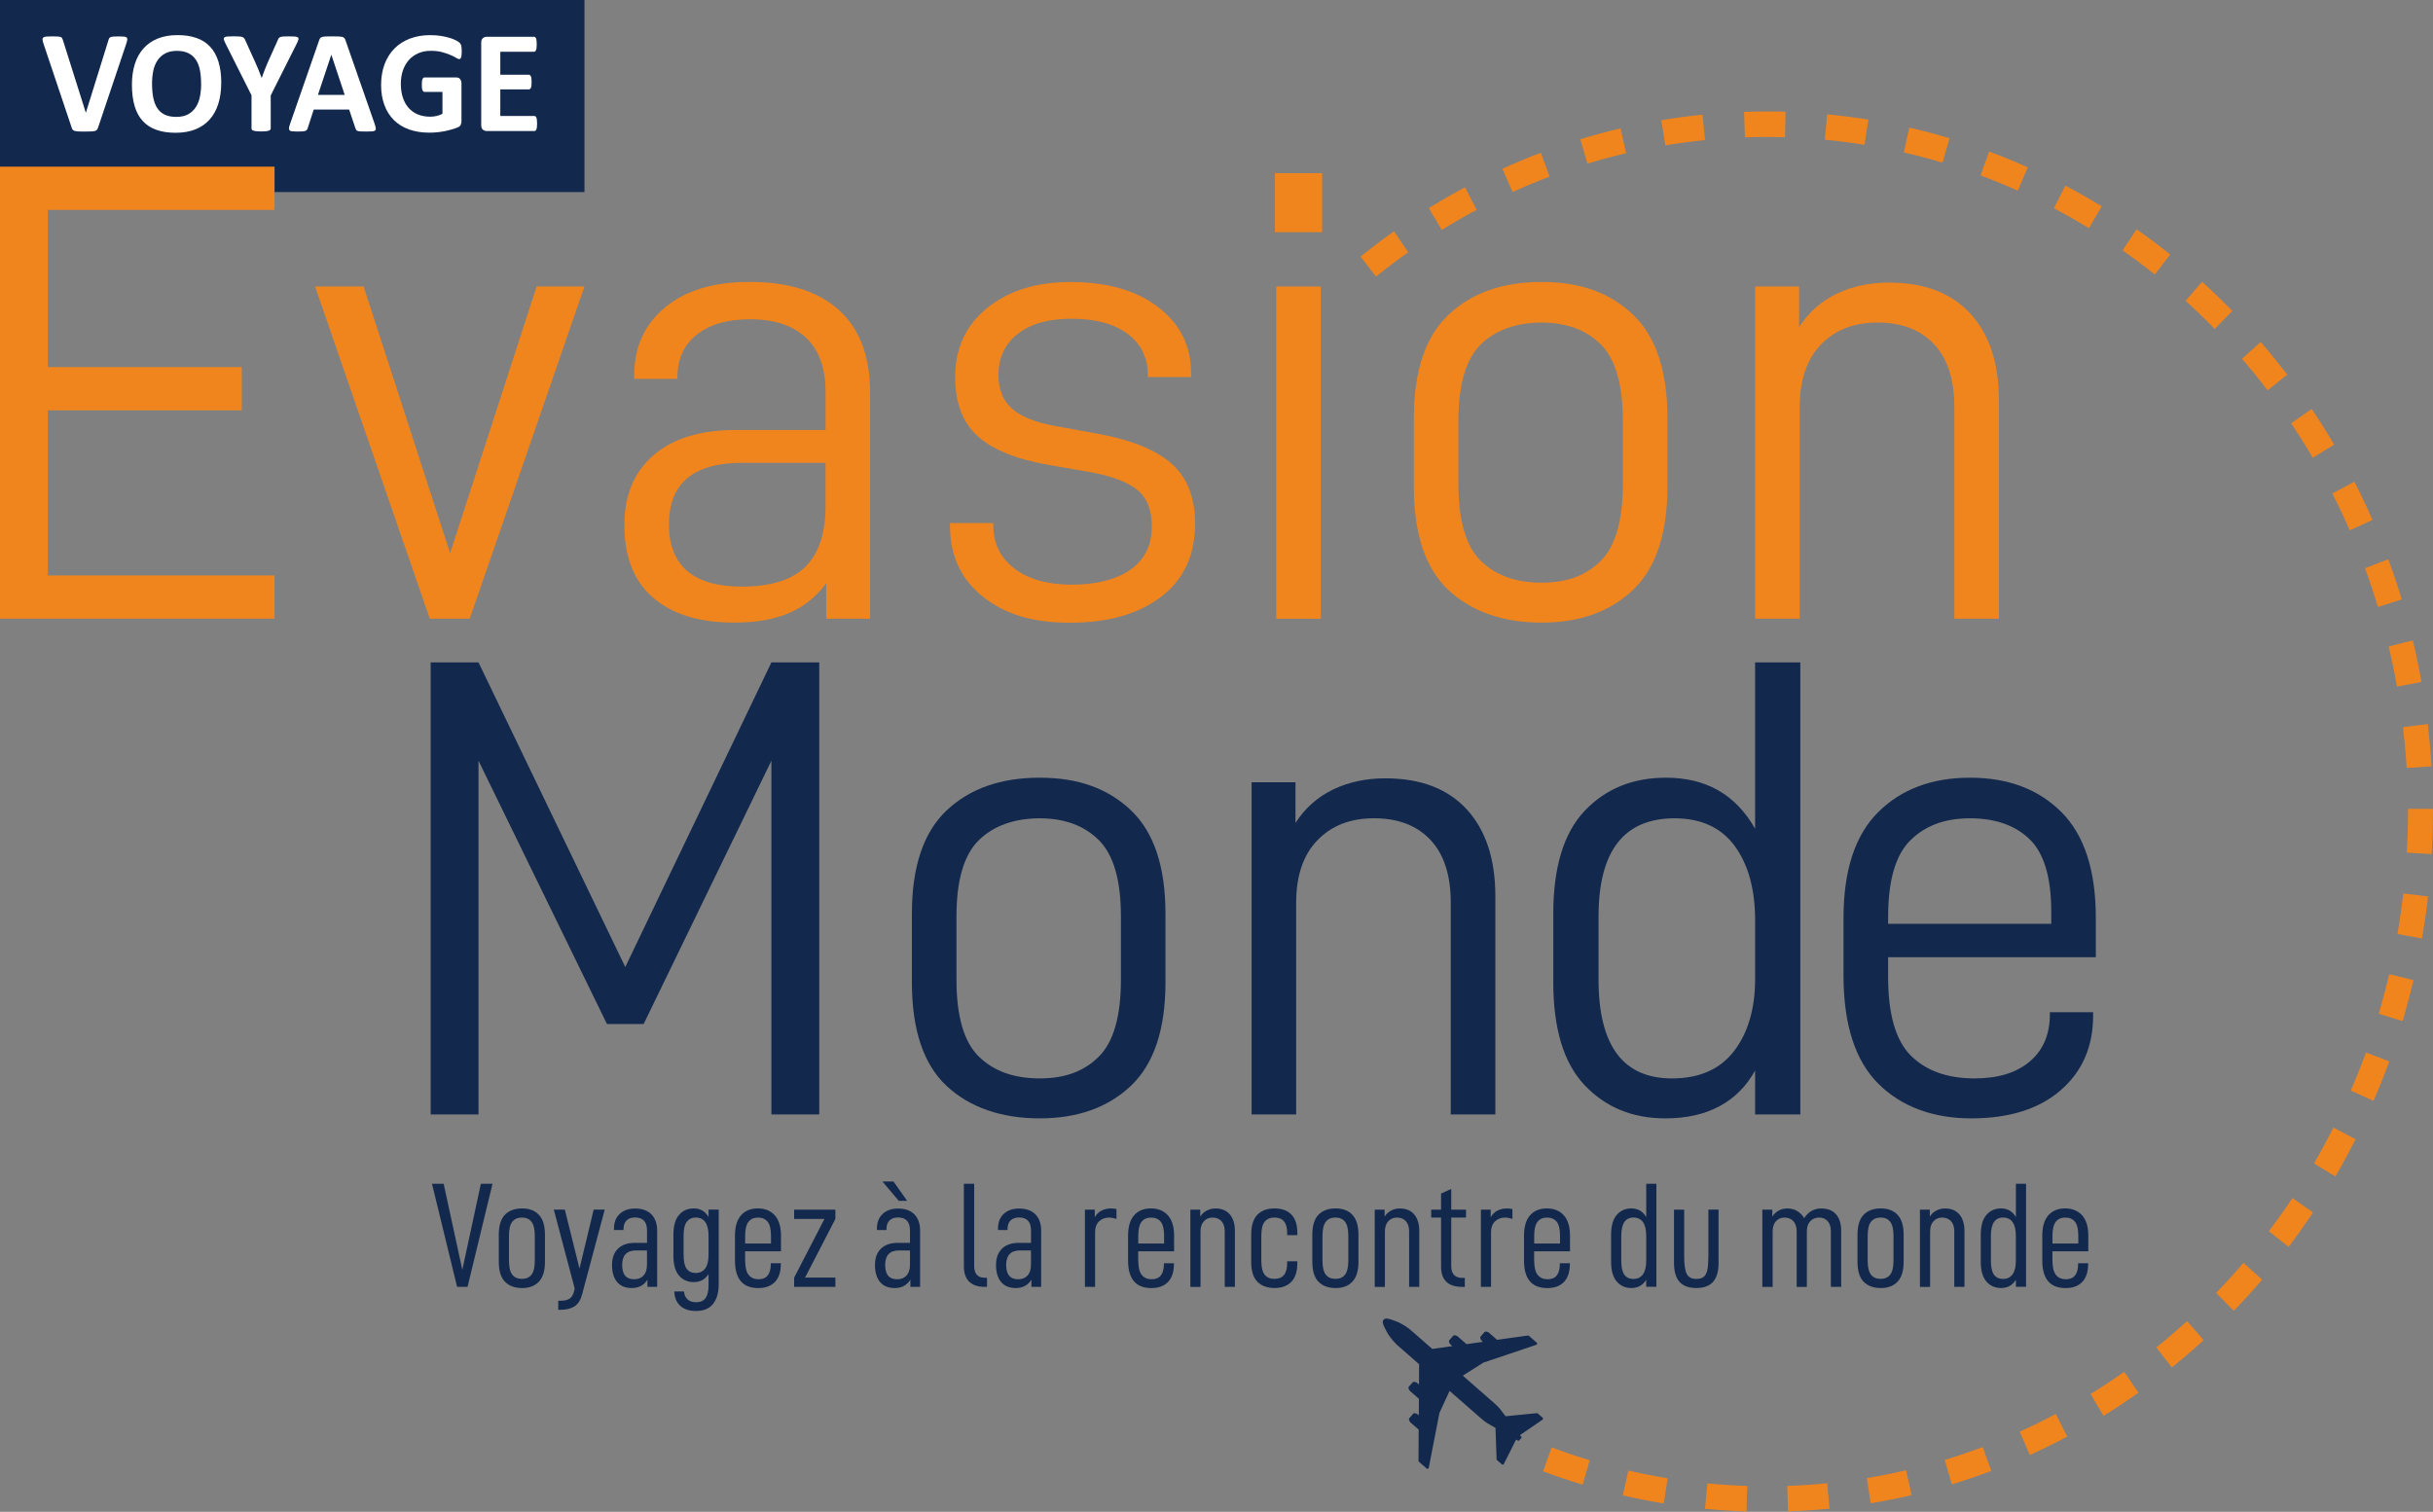 <?xml version="1.0" encoding="UTF-8"?>
<svg id="Calque_1" xmlns="http://www.w3.org/2000/svg" version="1.1" viewBox="0 0 689.23 428.37">
  <rect x="0" y="0" width="689.23" height="428.37" fill="#808080" stroke="none"/>
  <!-- Generator: Adobe Illustrator 29.4.0, SVG Export Plug-In . SVG Version: 2.1.0 Build 152)  -->
  <defs>
    <style>
      .st0 {
        fill: #f1851d;
      }

      .st1 {
        fill: #fff;
      }

      .st2 {
        fill: #12284c;
      }
    </style>
  </defs>
  <g>
    <path class="st2" d="M125.68,335.43l5.29,24.38,5.25-24.38h3.3l-7.07,29.2h-2.96l-7.11-29.2h3.3Z"/>
    <path class="st2" d="M141.3,357.52v-7.66c0-2.57.58-4.45,1.74-5.65s2.78-1.8,4.87-1.8,3.62.61,4.76,1.82c1.14,1.21,1.71,3.09,1.71,5.63v7.66c0,2.54-.57,4.42-1.71,5.63-1.14,1.21-2.73,1.82-4.76,1.82s-3.71-.6-4.87-1.8-1.74-3.08-1.74-5.65ZM151.5,357.18v-6.98c0-1.86-.31-3.2-.93-4-.62-.8-1.52-1.21-2.71-1.21s-2.09.4-2.73,1.18c-.64.79-.95,2.13-.95,4.02v6.98c0,1.89.32,3.23.95,4.02.64.79,1.54,1.18,2.73,1.18s2.09-.4,2.71-1.21c.62-.8.93-2.14.93-4Z"/>
    <path class="st2" d="M164.92,366.7c-.42,1.64-1.14,2.79-2.16,3.45-1.02.66-2.41.99-4.19.99h-.42v-2.58h.72c1.1,0,1.95-.21,2.54-.63.59-.42,1-1.13,1.23-2.12l.17-.68-5.93-22.39h3.13l4.15,16.72,4.02-16.72h3.13l-6.39,23.95Z"/>
    <path class="st2" d="M186.16,348.76v15.87h-2.75v-2.03c-.99,1.58-2.47,2.37-4.44,2.37-1.81,0-3.19-.57-4.15-1.71s-1.44-2.74-1.44-4.8.56-3.52,1.67-4.63,2.73-1.67,4.85-1.67h3.39v-3.51c0-2.45-1.13-3.68-3.39-3.68-1.04,0-1.85.28-2.41.85-.56.56-.85,1.35-.85,2.37v.34h-2.71v-.38c0-1.78.54-3.17,1.63-4.19,1.09-1.02,2.53-1.52,4.34-1.52,2.03,0,3.58.56,4.66,1.67,1.07,1.11,1.61,2.67,1.61,4.68ZM183.28,358.37v-4.06h-3.09c-2.62,0-3.94,1.37-3.94,4.11s1.13,4.06,3.39,4.06c1.16,0,2.05-.36,2.69-1.08.63-.72.95-1.73.95-3.03Z"/>
    <path class="st2" d="M191.03,365.94h2.75c.06.93.38,1.67.97,2.22.59.55,1.4.83,2.41.83,1.24,0,2.14-.39,2.71-1.18.56-.79.85-1.99.85-3.6v-3.22c-.93,1.52-2.33,2.29-4.19,2.29-1.72,0-3.11-.61-4.17-1.84-1.06-1.23-1.59-3.08-1.59-5.57v-6.05c0-2.48.53-4.34,1.59-5.57,1.06-1.23,2.45-1.84,4.17-1.84,1.86,0,3.26.82,4.19,2.45v-2.12h2.88v21.2c0,2.31-.53,4.15-1.59,5.5-1.06,1.35-2.67,2.03-4.85,2.03-1.92,0-3.41-.49-4.47-1.48-1.06-.99-1.61-2.34-1.67-4.06ZM200.72,355.53v-5.33c0-3.47-1.21-5.21-3.64-5.21-1.07,0-1.91.4-2.52,1.18-.61.79-.91,2.12-.91,3.98v5.38c0,1.86.29,3.19.87,3.98.58.79,1.43,1.19,2.56,1.19,1.19,0,2.09-.44,2.71-1.31.62-.87.93-2.16.93-3.85Z"/>
    <path class="st2" d="M211.09,357.14c0,1.92.33,3.29.99,4.11s1.6,1.23,2.81,1.23c2.31,0,3.47-1.45,3.47-4.36v-.17h2.84v.13c0,2.29-.56,4.01-1.67,5.16s-2.69,1.74-4.72,1.74c-4.4,0-6.6-2.6-6.6-7.79v-7.07c0-2.54.57-4.46,1.71-5.76,1.14-1.3,2.73-1.95,4.76-1.95s3.63.65,4.8,1.95,1.76,3.22,1.76,5.76v4.44h-10.16v2.58ZM211.09,350.2v2.16h7.32v-2.24c0-1.83-.32-3.15-.95-3.94-.64-.79-1.55-1.18-2.73-1.18s-2.09.4-2.71,1.21c-.62.8-.93,2.14-.93,4Z"/>
    <path class="st2" d="M228.06,362.01h8.59v2.62h-11.68v-2.62l8.59-16.63h-8.59v-2.62h11.68v2.62l-8.59,16.63Z"/>
    <path class="st2" d="M260.65,348.76v15.87h-2.75v-2.03c-.99,1.58-2.47,2.37-4.44,2.37-1.81,0-3.19-.57-4.15-1.71s-1.44-2.74-1.44-4.8.56-3.52,1.67-4.63,2.73-1.67,4.85-1.67h3.39v-3.51c0-2.45-1.13-3.68-3.39-3.68-1.04,0-1.85.28-2.41.85-.56.56-.85,1.35-.85,2.37v.34h-2.71v-.38c0-1.78.54-3.17,1.63-4.19,1.09-1.02,2.53-1.52,4.34-1.52,2.03,0,3.58.56,4.66,1.67,1.07,1.11,1.61,2.67,1.61,4.68ZM249.99,334.79h3.13l3.85,5.46h-2.37l-4.61-5.46ZM257.78,358.37v-4.06h-3.09c-2.62,0-3.94,1.37-3.94,4.11s1.13,4.06,3.39,4.06c1.16,0,2.05-.36,2.69-1.08.63-.72.95-1.73.95-3.03Z"/>
    <path class="st2" d="M273.05,358.83v-23.4h2.92v23.28c0,2.23,1,3.34,3,3.34h.64v2.58h-.72c-1.89,0-3.34-.49-4.34-1.48-1-.99-1.5-2.43-1.5-4.32Z"/>
    <path class="st2" d="M294.94,348.76v15.87h-2.75v-2.03c-.99,1.58-2.47,2.37-4.44,2.37-1.81,0-3.19-.57-4.15-1.71s-1.44-2.74-1.44-4.8.56-3.52,1.67-4.63,2.73-1.67,4.85-1.67h3.39v-3.51c0-2.45-1.13-3.68-3.39-3.68-1.04,0-1.85.28-2.41.85-.56.56-.85,1.35-.85,2.37v.34h-2.71v-.38c0-1.78.54-3.17,1.63-4.19,1.09-1.02,2.53-1.52,4.34-1.52,2.03,0,3.58.56,4.66,1.67,1.07,1.11,1.61,2.67,1.61,4.68ZM292.06,358.37v-4.06h-3.09c-2.62,0-3.94,1.37-3.94,4.11s1.13,4.06,3.39,4.06c1.16,0,2.05-.36,2.69-1.08.63-.72.95-1.73.95-3.03Z"/>
    <path class="st2" d="M310.13,342.75v2.16c.48-.85,1.11-1.47,1.91-1.88.79-.41,1.68-.61,2.67-.61.59,0,1.11.06,1.57.17v2.79c-.76-.25-1.47-.38-2.12-.38-1.16,0-2.1.37-2.84,1.1-.73.73-1.1,1.74-1.1,3v15.53h-2.88v-21.88h2.79Z"/>
    <path class="st2" d="M322.45,357.14c0,1.92.33,3.29.99,4.11s1.6,1.23,2.81,1.23c2.31,0,3.47-1.45,3.47-4.36v-.17h2.84v.13c0,2.29-.56,4.01-1.67,5.16s-2.69,1.74-4.72,1.74c-4.4,0-6.6-2.6-6.6-7.79v-7.07c0-2.54.57-4.46,1.71-5.76,1.14-1.3,2.73-1.95,4.76-1.95s3.63.65,4.8,1.95,1.76,3.22,1.76,5.76v4.44h-10.16v2.58ZM322.45,350.2v2.16h7.32v-2.24c0-1.83-.32-3.15-.95-3.94-.64-.79-1.54-1.18-2.73-1.18s-2.09.4-2.71,1.21c-.62.8-.93,2.14-.93,4Z"/>
    <path class="st2" d="M340.01,342.75v1.99c.42-.71,1.02-1.27,1.78-1.69.76-.42,1.61-.63,2.54-.63,1.75,0,3.1.56,4.06,1.69s1.44,2.69,1.44,4.7v15.83h-2.88v-15.7c0-1.27-.31-2.24-.93-2.92s-1.45-1.02-2.5-1.02-1.84.35-2.48,1.04c-.64.69-.95,1.66-.95,2.9v15.7h-2.88v-21.88h2.79Z"/>
    <path class="st2" d="M354.45,357.52v-7.66c0-2.57.58-4.45,1.73-5.65s2.78-1.8,4.87-1.8,3.65.58,4.78,1.73c1.13,1.16,1.69,2.91,1.69,5.25v.59h-2.88v-.59c0-2.93-1.19-4.4-3.56-4.4-1.24,0-2.18.4-2.82,1.18-.63.79-.95,2.13-.95,4.02v6.98c0,1.89.32,3.23.95,4.02.64.79,1.56,1.18,2.77,1.18,2.4,0,3.6-1.47,3.6-4.4v-.59h2.88v.55c0,2.34-.56,4.1-1.69,5.27-1.13,1.17-2.71,1.76-4.74,1.76s-3.75-.6-4.91-1.8-1.73-3.08-1.73-5.65Z"/>
    <path class="st2" d="M371.76,357.52v-7.66c0-2.57.58-4.45,1.73-5.65s2.78-1.8,4.87-1.8,3.62.61,4.76,1.82c1.14,1.21,1.71,3.09,1.71,5.63v7.66c0,2.54-.57,4.42-1.71,5.63-1.14,1.21-2.73,1.82-4.76,1.82s-3.71-.6-4.87-1.8-1.73-3.08-1.73-5.65ZM381.96,357.18v-6.98c0-1.86-.31-3.2-.93-4-.62-.8-1.52-1.21-2.71-1.21s-2.1.4-2.73,1.18c-.63.79-.95,2.13-.95,4.02v6.98c0,1.89.32,3.23.95,4.02.64.79,1.55,1.18,2.73,1.18s2.09-.4,2.71-1.21c.62-.8.93-2.14.93-4Z"/>
    <path class="st2" d="M392.24,342.75v1.99c.42-.71,1.02-1.27,1.78-1.69.76-.42,1.61-.63,2.54-.63,1.75,0,3.1.56,4.06,1.69s1.44,2.69,1.44,4.7v15.83h-2.88v-15.7c0-1.27-.31-2.24-.93-2.92-.62-.68-1.45-1.02-2.5-1.02s-1.84.35-2.48,1.04-.95,1.66-.95,2.9v15.7h-2.88v-21.88h2.79Z"/>
    <path class="st2" d="M411.12,358.75c0,1.13.27,1.97.8,2.52.54.55,1.35.83,2.45.83h.59v2.54h-.72c-4.01,0-6.01-1.92-6.01-5.76v-13.88h-2.79v-2.24h2.79v-4.57l2.88-1.31v5.88h4.19v2.24h-4.19v13.76Z"/>
    <path class="st2" d="M422.29,342.75v2.16c.48-.85,1.11-1.47,1.91-1.88s1.68-.61,2.67-.61c.59,0,1.11.06,1.57.17v2.79c-.76-.25-1.47-.38-2.11-.38-1.16,0-2.1.37-2.84,1.1-.73.73-1.1,1.74-1.1,3v15.53h-2.88v-21.88h2.79Z"/>
    <path class="st2" d="M434.61,357.14c0,1.92.33,3.29.99,4.11s1.6,1.23,2.81,1.23c2.32,0,3.47-1.45,3.47-4.36v-.17h2.84v.13c0,2.29-.56,4.01-1.67,5.16-1.11,1.16-2.69,1.74-4.72,1.74-4.4,0-6.6-2.6-6.6-7.79v-7.07c0-2.54.57-4.46,1.71-5.76s2.73-1.95,4.76-1.95,3.63.65,4.8,1.95,1.76,3.22,1.76,5.76v4.44h-10.16v2.58ZM434.61,350.2v2.16h7.32v-2.24c0-1.83-.32-3.15-.95-3.94-.63-.79-1.54-1.18-2.73-1.18s-2.09.4-2.71,1.21c-.62.8-.93,2.14-.93,4Z"/>
    <path class="st2" d="M456.4,357.52v-7.66c0-2.51.53-4.38,1.59-5.61,1.06-1.23,2.45-1.84,4.17-1.84,1.83,0,3.23.82,4.19,2.45v-9.44h2.88v29.2h-2.88v-1.99c-.96,1.55-2.36,2.33-4.19,2.33-1.72,0-3.11-.61-4.17-1.84-1.06-1.23-1.59-3.1-1.59-5.61ZM466.35,357.22v-6.98c0-3.5-1.21-5.25-3.64-5.25-2.29,0-3.43,1.74-3.43,5.21v6.98c0,1.86.29,3.2.87,4,.58.8,1.43,1.21,2.56,1.21,1.19,0,2.09-.44,2.71-1.31.62-.87.93-2.16.93-3.85Z"/>
    <path class="st2" d="M474.22,357.9v-15.15h2.88v13.21c0,2.31.23,3.96.7,4.95.47.99,1.39,1.48,2.77,1.48.93,0,1.64-.21,2.12-.64s.81-1.09.99-1.99.28-2.17.28-3.81v-13.21h2.88v15.15c0,2.37-.52,4.14-1.55,5.31-1.03,1.17-2.62,1.76-4.76,1.76s-3.73-.59-4.76-1.76c-1.03-1.17-1.55-2.94-1.55-5.31Z"/>
    <path class="st2" d="M502.07,342.75v1.99c.42-.71,1.01-1.27,1.76-1.69.75-.42,1.59-.63,2.52-.63,1.04,0,1.97.25,2.79.74.82.49,1.47,1.16,1.95,2.01.54-.87,1.22-1.55,2.05-2.03s1.76-.72,2.77-.72c1.86,0,3.27.56,4.23,1.67.96,1.11,1.44,2.69,1.44,4.72v15.83h-2.92v-15.7c0-1.27-.3-2.24-.91-2.92s-1.42-1.02-2.43-1.02-1.88.35-2.52,1.04-.95,1.64-.95,2.86v15.74h-2.88v-15.7c0-1.24-.31-2.21-.93-2.9-.62-.69-1.45-1.04-2.5-1.04s-1.83.35-2.45,1.04-.93,1.66-.93,2.9v15.7h-2.92v-21.88h2.84Z"/>
    <path class="st2" d="M526.2,357.52v-7.66c0-2.57.58-4.45,1.73-5.65s2.78-1.8,4.87-1.8,3.62.61,4.76,1.82c1.14,1.21,1.71,3.09,1.71,5.63v7.66c0,2.54-.57,4.42-1.71,5.63-1.14,1.21-2.73,1.82-4.76,1.82s-3.71-.6-4.87-1.8-1.73-3.08-1.73-5.65ZM536.4,357.18v-6.98c0-1.86-.31-3.2-.93-4-.62-.8-1.52-1.21-2.71-1.21s-2.1.4-2.73,1.18c-.63.79-.95,2.13-.95,4.02v6.98c0,1.89.32,3.23.95,4.02.64.79,1.55,1.18,2.73,1.18s2.09-.4,2.71-1.21c.62-.8.93-2.14.93-4Z"/>
    <path class="st2" d="M546.68,342.75v1.99c.42-.71,1.02-1.27,1.78-1.69.76-.42,1.61-.63,2.54-.63,1.75,0,3.1.56,4.06,1.69s1.44,2.69,1.44,4.7v15.83h-2.88v-15.7c0-1.27-.31-2.24-.93-2.92-.62-.68-1.45-1.02-2.5-1.02s-1.84.35-2.47,1.04-.95,1.66-.95,2.9v15.7h-2.88v-21.88h2.79Z"/>
    <path class="st2" d="M561.12,357.52v-7.66c0-2.51.53-4.38,1.59-5.61,1.06-1.23,2.45-1.84,4.17-1.84,1.84,0,3.23.82,4.19,2.45v-9.44h2.88v29.2h-2.88v-1.99c-.96,1.55-2.35,2.33-4.19,2.33-1.72,0-3.11-.61-4.17-1.84-1.06-1.23-1.59-3.1-1.59-5.61ZM571.06,357.22v-6.98c0-3.5-1.21-5.25-3.64-5.25-2.29,0-3.43,1.74-3.43,5.21v6.98c0,1.86.29,3.2.87,4,.58.8,1.43,1.21,2.56,1.21,1.19,0,2.09-.44,2.71-1.31.62-.87.93-2.16.93-3.85Z"/>
    <path class="st2" d="M581.43,357.14c0,1.92.33,3.29.99,4.11s1.6,1.23,2.81,1.23c2.32,0,3.47-1.45,3.47-4.36v-.17h2.84v.13c0,2.29-.56,4.01-1.67,5.16-1.11,1.16-2.69,1.74-4.72,1.74-4.4,0-6.6-2.6-6.6-7.79v-7.07c0-2.54.57-4.46,1.71-5.76s2.73-1.95,4.76-1.95,3.63.65,4.8,1.95,1.76,3.22,1.76,5.76v4.44h-10.16v2.58ZM581.43,350.2v2.16h7.32v-2.24c0-1.83-.32-3.15-.95-3.94-.63-.79-1.54-1.18-2.73-1.18s-2.09.4-2.71,1.21c-.62.8-.93,2.14-.93,4Z"/>
  </g>
  <rect class="st2" width="165.57" height="54.42"/>
  <path class="st0" d="M13.55,104.02h54.95v12.25H13.55v46.78h64.23v12.25H0V47.22h77.78v12.25H13.55v44.55Z"/>
  <path class="st0" d="M103.01,81.19l24.5,75.55,24.5-75.55h13.55l-32.49,94.12h-11.32l-32.49-94.12h13.74Z"/>
  <path class="st0" d="M246.49,111.27v64.04h-12.44v-10.02c-2.85,3.84-6.37,6.65-10.58,8.44-4.21,1.79-9.35,2.69-15.41,2.69-9.9,0-17.57-2.35-23.02-7.05-5.45-4.7-8.17-11.57-8.17-20.61,0-8.42,2.75-15,8.26-19.77,5.51-4.76,13.27-7.15,23.3-7.15h25.43v-10.77c0-6.81-1.85-11.94-5.57-15.41-3.71-3.46-8.97-5.2-15.78-5.2-6.44,0-11.48,1.46-15.13,4.36-3.65,2.91-5.48,6.9-5.48,11.98v.56h-12.25v-.93c0-8.04,2.91-14.48,8.73-19.31,5.81-4.83,13.8-7.24,23.94-7.24,11.01,0,19.46,2.66,25.34,7.98,5.88,5.32,8.82,13.12,8.82,23.39ZM233.86,143.38v-12.25h-23.57c-13.86,0-20.79,5.82-20.79,17.45s6.87,17.63,20.6,17.63c8.29,0,14.33-1.89,18.1-5.66,3.78-3.78,5.66-9.5,5.66-17.17Z"/>
  <path class="st0" d="M269.12,148.95v-.74h12.25v.56c0,5.2,2.01,9.31,6.03,12.35s9.44,4.55,16.24,4.55,12.59-1.42,16.62-4.27c4.02-2.85,6.03-6.93,6.03-12.25,0-4.7-1.39-8.17-4.18-10.4-2.78-2.23-7.27-3.9-13.46-5.01l-11.7-2.04c-9.16-1.61-15.84-4.33-20.05-8.17-4.21-3.84-6.31-9.41-6.31-16.71,0-8.17,3.03-14.7,9.1-19.58,6.06-4.89,13.92-7.33,23.58-7.33,10.39,0,18.68,2.38,24.87,7.15,6.19,4.77,9.28,10.98,9.28,18.66v1.11h-12.25v-.56c0-4.95-1.92-8.85-5.75-11.69-3.84-2.85-9.1-4.27-15.78-4.27s-11.67,1.42-15.31,4.27c-3.65,2.85-5.48,6.74-5.48,11.69,0,4.08,1.3,7.27,3.9,9.56,2.6,2.29,6.74,3.93,12.44,4.92l12.25,2.23c9.28,1.73,16.12,4.55,20.51,8.45s6.59,9.56,6.59,16.99c0,8.91-3.22,15.81-9.65,20.7-6.43,4.89-15.04,7.33-25.8,7.33s-18.5-2.47-24.69-7.42c-6.19-4.95-9.28-11.63-9.28-20.05Z"/>
  <path class="st0" d="M374.54,49.08v16.71h-13.36v-16.71h13.36ZM374.17,81.19v94.12h-12.62v-94.12h12.62Z"/>
  <path class="st0" d="M400.52,137.81v-19.31c0-13.36,3.28-23.14,9.84-29.33,6.56-6.19,15.34-9.28,26.36-9.28s19.4,3.09,25.89,9.28c6.5,6.19,9.75,15.96,9.75,29.33v19.31c0,13.37-3.25,23.14-9.75,29.33-6.5,6.19-15.13,9.28-25.89,9.28s-19.8-3.06-26.36-9.19c-6.56-6.12-9.84-15.93-9.84-29.42ZM459.73,137.07v-17.82c0-10.27-2.07-17.48-6.22-21.63-4.15-4.15-9.74-6.22-16.8-6.22s-13.06,2.07-17.26,6.22c-4.21,4.15-6.31,11.36-6.31,21.63v17.82c0,10.4,2.1,17.67,6.31,21.81,4.21,4.15,9.96,6.22,17.26,6.22s12.65-2.07,16.8-6.22c4.15-4.15,6.22-11.42,6.22-21.81Z"/>
  <path class="st0" d="M509.65,81.19v11.51c2.72-4.21,6.28-7.36,10.67-9.47,4.39-2.1,9.31-3.16,14.76-3.16,10.03,0,17.73,2.94,23.11,8.82,5.38,5.88,8.07,14.08,8.07,24.6v61.81h-12.62v-59.96c0-7.79-1.92-13.74-5.76-17.82-3.84-4.08-9.16-6.13-15.96-6.13s-12.04,2.07-16.06,6.22c-4.02,4.15-6.03,10.06-6.03,17.73v59.96h-12.62v-94.12h12.44Z"/>
  <path class="st2" d="M232.08,315.78h-13.55v-100.24l-36.2,74.62h-10.39l-36.39-74.62v100.24h-13.55v-128.09h13.55l41.58,86.32,41.4-86.32h13.55v128.09Z"/>
  <path class="st2" d="M258.32,278.28v-19.31c0-13.36,3.28-23.14,9.84-29.33,6.56-6.19,15.34-9.28,26.36-9.28s19.4,3.09,25.9,9.28c6.49,6.19,9.74,15.96,9.74,29.33v19.31c0,13.37-3.25,23.14-9.74,29.33-6.5,6.19-15.13,9.28-25.9,9.28s-19.8-3.06-26.36-9.19c-6.56-6.12-9.84-15.93-9.84-29.42ZM317.54,277.54v-17.82c0-10.27-2.07-17.48-6.22-21.63-4.15-4.15-9.75-6.22-16.8-6.22s-13.05,2.07-17.26,6.22c-4.21,4.15-6.31,11.36-6.31,21.63v17.82c0,10.4,2.1,17.67,6.31,21.81,4.21,4.15,9.96,6.22,17.26,6.22s12.66-2.07,16.8-6.22c4.15-4.15,6.22-11.42,6.22-21.81Z"/>
  <path class="st2" d="M366.99,221.66v11.51c2.72-4.21,6.28-7.36,10.67-9.47,4.39-2.1,9.31-3.16,14.76-3.16,10.02,0,17.72,2.94,23.11,8.82,5.38,5.88,8.08,14.08,8.08,24.6v61.81h-12.63v-59.96c0-7.79-1.92-13.74-5.75-17.82-3.84-4.08-9.16-6.13-15.96-6.13s-12.03,2.07-16.06,6.22c-4.02,4.15-6.03,10.06-6.03,17.73v59.96h-12.62v-94.12h12.44Z"/>
  <path class="st2" d="M440.02,278.28v-19.31c0-13.24,2.97-22.99,8.91-29.24,5.94-6.25,13.61-9.37,23.02-9.37,11.39,0,19.8,4.83,25.24,14.48v-47.15h12.81v128.09h-12.81v-12.44c-2.47,4.46-5.84,7.83-10.11,10.12-4.27,2.29-9.37,3.43-15.32,3.43-9.28,0-16.89-3.12-22.83-9.37-5.94-6.25-8.91-15.99-8.91-29.24ZM497.2,277.35v-16.52c0-8.79-1.92-15.81-5.75-21.07-3.84-5.26-9.53-7.89-17.08-7.89-14.36,0-21.53,9.28-21.53,27.85v17.82c0,18.69,6.93,28.03,20.79,28.03,7.8,0,13.67-2.6,17.63-7.8,3.96-5.2,5.94-12,5.94-20.42Z"/>
  <path class="st2" d="M534.87,276.79c0,10.64,2.16,18.1,6.49,22.37,4.33,4.27,10.33,6.41,18,6.41,6.68,0,11.91-1.61,15.68-4.83,3.78-3.22,5.66-7.67,5.66-13.36v-.56h12.25v.93c0,8.79-3.06,15.84-9.18,21.16-6.13,5.32-14.58,7.98-25.34,7.98s-19.8-3.28-26.35-9.84c-6.56-6.56-9.84-16.77-9.84-30.63v-16.34c0-13.49,3.29-23.48,9.84-29.98s15.22-9.74,25.99-9.74,19.39,3.25,25.89,9.74c6.49,6.5,9.75,16.49,9.75,29.98v11.14h-58.84v5.57ZM534.87,259.72v2.04h46.22v-3.34c0-9.78-2.04-16.64-6.12-20.61-4.09-3.96-9.72-5.94-16.89-5.94s-12.68,2.07-16.89,6.22c-4.21,4.15-6.31,11.36-6.31,21.63Z"/>
  <path class="st0" d="M494.75,428.26c-3.93-.12-7.89-.38-11.75-.75l.67-7.19c3.72.36,7.53.6,11.31.72l-.22,7.22ZM506.53,428.25l-.23-7.22c3.75-.12,7.56-.38,11.3-.74l.68,7.19c-3.9.38-7.85.64-11.75.77ZM471.31,426c-3.84-.63-7.73-1.39-11.57-2.28l1.55-7.04c3.69.85,7.44,1.59,11.13,2.19l-1.11,7.13ZM529.96,425.95l-1.12-7.13c3.72-.61,7.47-1.36,11.12-2.21l1.57,7.04c-3.8.89-7.69,1.66-11.57,2.3ZM448.34,420.68c-3.75-1.13-7.53-2.41-11.2-3.78l2.42-6.78c3.54,1.32,7.16,2.55,10.78,3.64l-2,6.93ZM552.93,420.59l-2.01-6.92c3.61-1.1,7.23-2.32,10.75-3.65l2.43,6.77c-3.67,1.38-7.43,2.66-11.18,3.8ZM575.01,412.28l-2.85-6.61c3.42-1.55,6.85-3.23,10.2-5.02l3.26,6.41c-3.48,1.85-7.05,3.61-10.61,5.21ZM595.89,401.17l-3.64-6.18c3.22-1.99,6.42-4.11,9.52-6.3l4.01,5.94c-3.22,2.28-6.54,4.48-9.88,6.54ZM615.24,387.47l-4.37-5.67c2.97-2.4,5.9-4.91,8.69-7.47l4.7,5.39c-2.89,2.65-5.93,5.26-9.01,7.75ZM632.8,371.42l-5-5.09c2.62-2.7,5.22-5.56,7.73-8.5l5.3,4.76c-2.61,3.05-5.31,6.02-8.03,8.83ZM648.32,353.29l-5.58-4.42c2.32-3.08,4.57-6.24,6.67-9.4l5.83,4.07c-2.18,3.28-4.51,6.56-6.92,9.76ZM661.58,333.35l-6.07-3.69c1.94-3.34,3.8-6.76,5.52-10.17l6.26,3.32c-1.79,3.53-3.71,7.08-5.72,10.54ZM672.39,311.93l-6.44-2.92c1.51-3.51,2.96-7.14,4.28-10.78l6.61,2.52c-1.38,3.78-2.87,7.54-4.45,11.18ZM680.6,289.34l-6.74-2.11c1.09-3.66,2.09-7.43,2.98-11.2l6.86,1.69c-.92,3.91-1.96,7.82-3.1,11.63ZM686.11,265.92l-6.94-1.27c.66-3.82,1.22-7.69,1.66-11.49l7,.84c-.45,3.94-1.03,7.95-1.72,11.91ZM688.86,242l-7.04-.41c.21-3.84.33-7.72.33-11.62v-.77h7.05v.77c0,4.04-.11,8.05-.34,12.03ZM681.77,217.6c-.23-3.84-.58-7.74-1.03-11.57l7-.87c.47,3.97.83,8.01,1.07,11.99l-7.04.44ZM679.03,194.54c-.67-3.78-1.46-7.6-2.36-11.36l6.85-1.72c.93,3.89,1.76,7.86,2.45,11.79l-6.94,1.29ZM673.64,171.99c-1.1-3.66-2.34-7.36-3.67-10.99l6.6-2.54c1.38,3.77,2.67,7.6,3.81,11.39l-6.74,2.13ZM665.65,150.27c-1.52-3.48-3.18-7-4.93-10.44l6.25-3.34c1.82,3.57,3.54,7.21,5.12,10.83l-6.44,2.95ZM655.18,129.71c-1.95-3.32-4.01-6.61-6.13-9.76l5.82-4.09c2.19,3.27,4.33,6.68,6.35,10.12l-6.05,3.72ZM642.37,110.59c-2.32-3.05-4.76-6.06-7.24-8.93l5.29-4.77c2.57,2.99,5.09,6.1,7.51,9.27l-5.56,4.44ZM627.38,93.19c-2.67-2.74-5.44-5.42-8.24-7.96l4.68-5.4c2.91,2.65,5.79,5.43,8.56,8.27l-4.99,5.1ZM389.81,78.38l-4.38-5.66c3.1-2.51,6.28-4.92,9.46-7.18l4.02,5.93c-3.06,2.18-6.13,4.5-9.1,6.91ZM610.43,77.79c-2.97-2.38-6.05-4.69-9.14-6.87l3.99-5.95c3.21,2.26,6.4,4.66,9.5,7.13l-4.35,5.69ZM408.42,65.15l-3.65-6.18c3.35-2.08,6.8-4.07,10.25-5.91l3.27,6.4c-3.32,1.78-6.64,3.69-9.86,5.69ZM591.75,64.65c-3.21-1.97-6.54-3.87-9.91-5.64l3.24-6.42c3.49,1.85,6.95,3.82,10.3,5.87l-3.62,6.2ZM428.48,54.42l-2.86-6.6c3.56-1.62,7.23-3.15,10.89-4.54l2.45,6.77c-3.53,1.34-7.05,2.81-10.48,4.36ZM571.6,54.02c-3.45-1.55-7-3-10.53-4.31l2.41-6.78c3.67,1.36,7.36,2.87,10.95,4.48l-2.83,6.62ZM449.7,46.38l-2.02-6.92c3.77-1.16,7.61-2.19,11.39-3.08l1.58,7.04c-3.64.85-7.33,1.85-10.96,2.96ZM550.29,46.09c-3.61-1.08-7.3-2.06-10.97-2.9l1.54-7.04c3.82.87,7.66,1.89,11.41,3.01l-1.98,6.93ZM471.77,41.19l-1.14-7.13c3.85-.65,7.78-1.17,11.68-1.56l.69,7.19c-3.75.38-7.52.88-11.22,1.5ZM528.19,41.02c-3.7-.59-7.49-1.08-11.24-1.43l.65-7.19c3.91.37,7.84.87,11.69,1.49l-1.1,7.13ZM494.31,38.92l-.24-7.22c3.91-.14,7.85-.15,11.77-.04l-.2,7.22c-3.77-.11-7.58-.1-11.34.04Z"/>
  <path class="st2" d="M392.87,377.41c1.19,2.17,2.99,3.76,3.07,3.83h0s6.07,5.31,6.07,5.31l-.03,5.75-.45-.39c-.29-.25-.66-.38-1.05-.37-.1,0-.2.05-.27.12l-1.12,1.28c-.07.08-.1.18-.09.28.04.39.22.74.51.99l2.44,2.13-.03,4.7-.25-.22c-.29-.25-.66-.39-1.05-.38-.1,0-.2.05-.27.13l-1.12,1.28c-.07.08-.1.18-.09.28.04.39.22.74.51.99l2.24,1.96-.05,8.83c0,.11.04.21.13.28l2.18,1.91c.1.09.24.11.36.07.13-.04.22-.15.24-.28l3.01-15.51,2.88-6.27,8.99,7.86c1.34,1.17,2.41,1.71,2.44,1.72l1.58.9.31,8.88c0,.1.05.2.13.26l1.36,1.19c.09.07.2.11.31.08.11-.02.21-.1.26-.2l3.46-6.9.5.29c.08.05.19.06.28.03.1-.03.18-.09.22-.18l.14-.26.24-.17c.08-.06.13-.15.15-.25.01-.1-.01-.2-.07-.27l-.35-.46,6.37-4.35c.09-.06.15-.17.16-.28,0-.11-.04-.22-.13-.3l-1.36-1.19c-.08-.07-.18-.1-.28-.09l-8.84.87-1.09-1.43s-.71-1.04-2.05-2.21l-8.98-7.86,5.83-3.69,14.97-5.05c.13-.04.22-.15.24-.28.03-.13-.02-.26-.12-.35l-2.18-1.91c-.08-.07-.19-.1-.29-.09l-8.74,1.22-2.24-1.96c-.29-.25-.66-.39-1.05-.37-.1,0-.2.05-.27.13l-1.12,1.28c-.07.08-.1.18-.09.28.04.39.22.74.51.99l.25.22-4.65.65-2.44-2.14c-.29-.25-.66-.38-1.05-.37-.1,0-.2.05-.27.13l-1.12,1.28c-.07.08-.1.18-.09.28.04.39.22.74.51.99l.45.39-5.69.8-6.07-5.31c-.08-.07-1.89-1.64-4.21-2.53-2.31-.89-3.08-.98-3.49-.42-.5.48-.3,1.23.88,3.4Z"/>
  <g>
    <path class="st1" d="M27.75,36.19c-.07.23-.16.42-.27.57s-.29.25-.54.33c-.25.08-.59.13-1.01.15-.43.02-.98.03-1.67.03-.55,0-1.02,0-1.41,0-.39,0-.73-.02-1-.05s-.5-.07-.67-.12c-.17-.05-.32-.12-.43-.21s-.21-.18-.27-.3-.12-.27-.18-.44l-7.95-23.69c-.17-.5-.27-.89-.3-1.18-.03-.29.03-.51.21-.65.17-.14.46-.23.88-.27.41-.03.99-.05,1.73-.05.63,0,1.13.01,1.49.04.36.03.63.07.83.14.19.07.33.17.4.31.07.14.15.31.22.52l6.5,20.61h.02l6.38-20.5c.06-.23.12-.42.21-.57s.22-.26.42-.34.49-.14.86-.16c.37-.03.88-.04,1.53-.04s1.13.02,1.48.06c.35.04.59.14.72.3.13.16.17.38.12.67-.05.29-.16.67-.32,1.16l-7.97,23.71Z"/>
    <path class="st1" d="M62.67,23.47c0,2.22-.28,4.2-.83,5.95-.55,1.75-1.37,3.23-2.46,4.45-1.09,1.22-2.43,2.15-4.04,2.79-1.6.64-3.46.96-5.57.96s-3.89-.27-5.44-.82c-1.55-.54-2.84-1.37-3.87-2.49-1.03-1.11-1.81-2.53-2.32-4.25-.52-1.72-.77-3.76-.77-6.11,0-2.16.28-4.11.83-5.83.55-1.73,1.37-3.2,2.46-4.41,1.09-1.21,2.43-2.14,4.04-2.79,1.6-.65,3.47-.97,5.59-.97s3.81.27,5.36.81c1.55.54,2.84,1.36,3.88,2.48s1.82,2.52,2.35,4.22c.53,1.7.8,3.71.8,6.02ZM56.97,23.76c0-1.4-.11-2.68-.33-3.83s-.59-2.13-1.12-2.95c-.53-.82-1.24-1.45-2.12-1.9-.88-.45-1.98-.67-3.3-.67s-2.45.25-3.35.75c-.9.5-1.62,1.17-2.17,2.01-.55.84-.94,1.82-1.17,2.94-.23,1.12-.34,2.31-.34,3.56,0,1.46.11,2.77.33,3.93s.59,2.16,1.12,2.98c.52.83,1.23,1.46,2.11,1.89.88.43,1.99.65,3.32.65s2.45-.25,3.35-.74c.89-.5,1.62-1.17,2.17-2.02.55-.85.94-1.85,1.17-2.98.23-1.14.34-2.34.34-3.62Z"/>
    <path class="st1" d="M76.69,27v9.39c0,.14-.04.26-.13.37-.09.11-.24.2-.44.27-.21.07-.49.12-.84.16s-.79.06-1.31.06-.98-.02-1.32-.06c-.34-.04-.62-.1-.84-.16s-.36-.16-.44-.27c-.08-.11-.12-.23-.12-.37v-9.39l-7.31-14.56c-.26-.51-.43-.9-.51-1.19-.08-.28-.03-.49.12-.64.16-.14.45-.23.88-.27.43-.03,1.02-.05,1.78-.05.63,0,1.14.01,1.52.04.38.03.68.08.9.15.22.08.38.18.49.3s.2.28.3.48l2.97,6.57c.29.63.58,1.3.86,2,.28.7.57,1.44.86,2.21h.04c.26-.74.53-1.47.81-2.17.28-.7.54-1.37.81-2l2.93-6.52c.07-.22.15-.4.26-.53s.26-.24.46-.32c.21-.08.49-.14.85-.16.36-.03.83-.04,1.42-.04.78,0,1.39.02,1.83.05.43.04.73.12.89.27.16.15.2.36.11.65-.08.29-.25.68-.5,1.18l-7.31,14.56Z"/>
    <path class="st1" d="M106.14,35.12c.17.49.27.89.31,1.18s-.01.51-.16.65c-.15.14-.42.23-.81.27-.39.03-.92.05-1.59.05s-1.25,0-1.64-.03c-.39-.02-.69-.06-.9-.13-.21-.06-.35-.15-.43-.26-.08-.11-.15-.25-.21-.43l-1.8-5.37h-10.04l-1.69,5.22c-.06.19-.13.35-.22.49-.09.13-.23.23-.43.31-.2.08-.48.13-.85.16-.37.03-.84.04-1.43.04-.63,0-1.13-.02-1.49-.06s-.61-.14-.74-.3c-.14-.16-.19-.38-.15-.67s.15-.67.31-1.16l8.24-23.71c.08-.23.18-.42.29-.57.11-.15.29-.25.53-.33.24-.07.58-.12,1-.14.43-.02.99-.03,1.69-.03.81,0,1.46,0,1.94.03.48.02.86.07,1.13.14.27.08.46.19.58.34s.22.36.3.62l8.26,23.69ZM93.87,15.52h-.02l-3.78,11.36h7.58l-3.78-11.36Z"/>
    <path class="st1" d="M130.8,14.57c0,.4-.02.74-.05,1.03-.03.29-.08.52-.14.69s-.14.29-.23.36-.2.1-.32.1c-.18,0-.47-.12-.87-.37-.4-.25-.93-.52-1.59-.8-.66-.29-1.45-.56-2.36-.81-.92-.25-1.98-.37-3.19-.37-1.29,0-2.46.22-3.51.67-1.05.45-1.94,1.08-2.68,1.9-.74.82-1.31,1.8-1.71,2.95-.4,1.15-.6,2.42-.6,3.81,0,1.53.2,2.87.61,4.04.41,1.16.97,2.14,1.7,2.92s1.61,1.38,2.63,1.78,2.16.6,3.4.6c.61,0,1.2-.07,1.8-.21.59-.14,1.14-.34,1.65-.62v-6.19h-5.06c-.25,0-.44-.15-.58-.46-.14-.31-.21-.84-.21-1.58,0-.39.02-.71.05-.97.03-.26.09-.47.15-.63.07-.16.15-.28.25-.35.1-.07.21-.11.33-.11h9.02c.22,0,.42.04.59.11.17.08.32.19.45.34.13.15.23.34.3.55.07.21.1.46.1.73v10.63c0,.41-.07.77-.22,1.08-.15.31-.44.55-.89.73-.45.18-1,.37-1.66.56-.66.19-1.35.36-2.05.5s-1.42.24-2.15.31c-.72.07-1.45.1-2.18.1-2.13,0-4.04-.31-5.73-.92-1.69-.61-3.11-1.5-4.28-2.66-1.17-1.16-2.07-2.58-2.68-4.25-.62-1.67-.93-3.57-.93-5.69s.33-4.15.99-5.9c.66-1.74,1.6-3.22,2.81-4.44s2.67-2.15,4.39-2.8c1.71-.65,3.62-.97,5.73-.97,1.16,0,2.21.08,3.16.24.95.16,1.78.35,2.49.58.71.23,1.3.47,1.77.73.47.26.8.49.98.68s.32.46.4.81c.08.35.12.87.12,1.56Z"/>
    <path class="st1" d="M152.15,35.01c0,.4-.02.73-.05,1-.03.27-.09.49-.15.65-.07.17-.15.29-.26.36-.1.08-.22.11-.34.11h-13.42c-.45,0-.84-.13-1.15-.4-.31-.27-.46-.7-.46-1.31V12.13c0-.61.15-1.04.46-1.31.31-.27.69-.4,1.15-.4h13.34c.12,0,.23.03.33.1s.18.19.25.36c.07.17.12.39.15.66.03.27.05.61.05,1.02,0,.39-.02.71-.05.98-.03.27-.09.49-.15.65-.07.16-.15.29-.25.36s-.21.11-.33.11h-9.54v6.52h8.07c.12,0,.24.04.34.11.1.07.19.19.26.35.07.16.12.37.15.64.03.27.05.6.05.98s-.02.73-.05.99c-.03.26-.09.47-.15.63-.07.16-.16.27-.26.34-.1.07-.22.1-.34.1h-8.07v7.54h9.62c.12,0,.24.04.34.11.1.07.19.2.26.36.07.16.12.38.15.65.03.27.05.6.05,1Z"/>
  </g>
</svg>